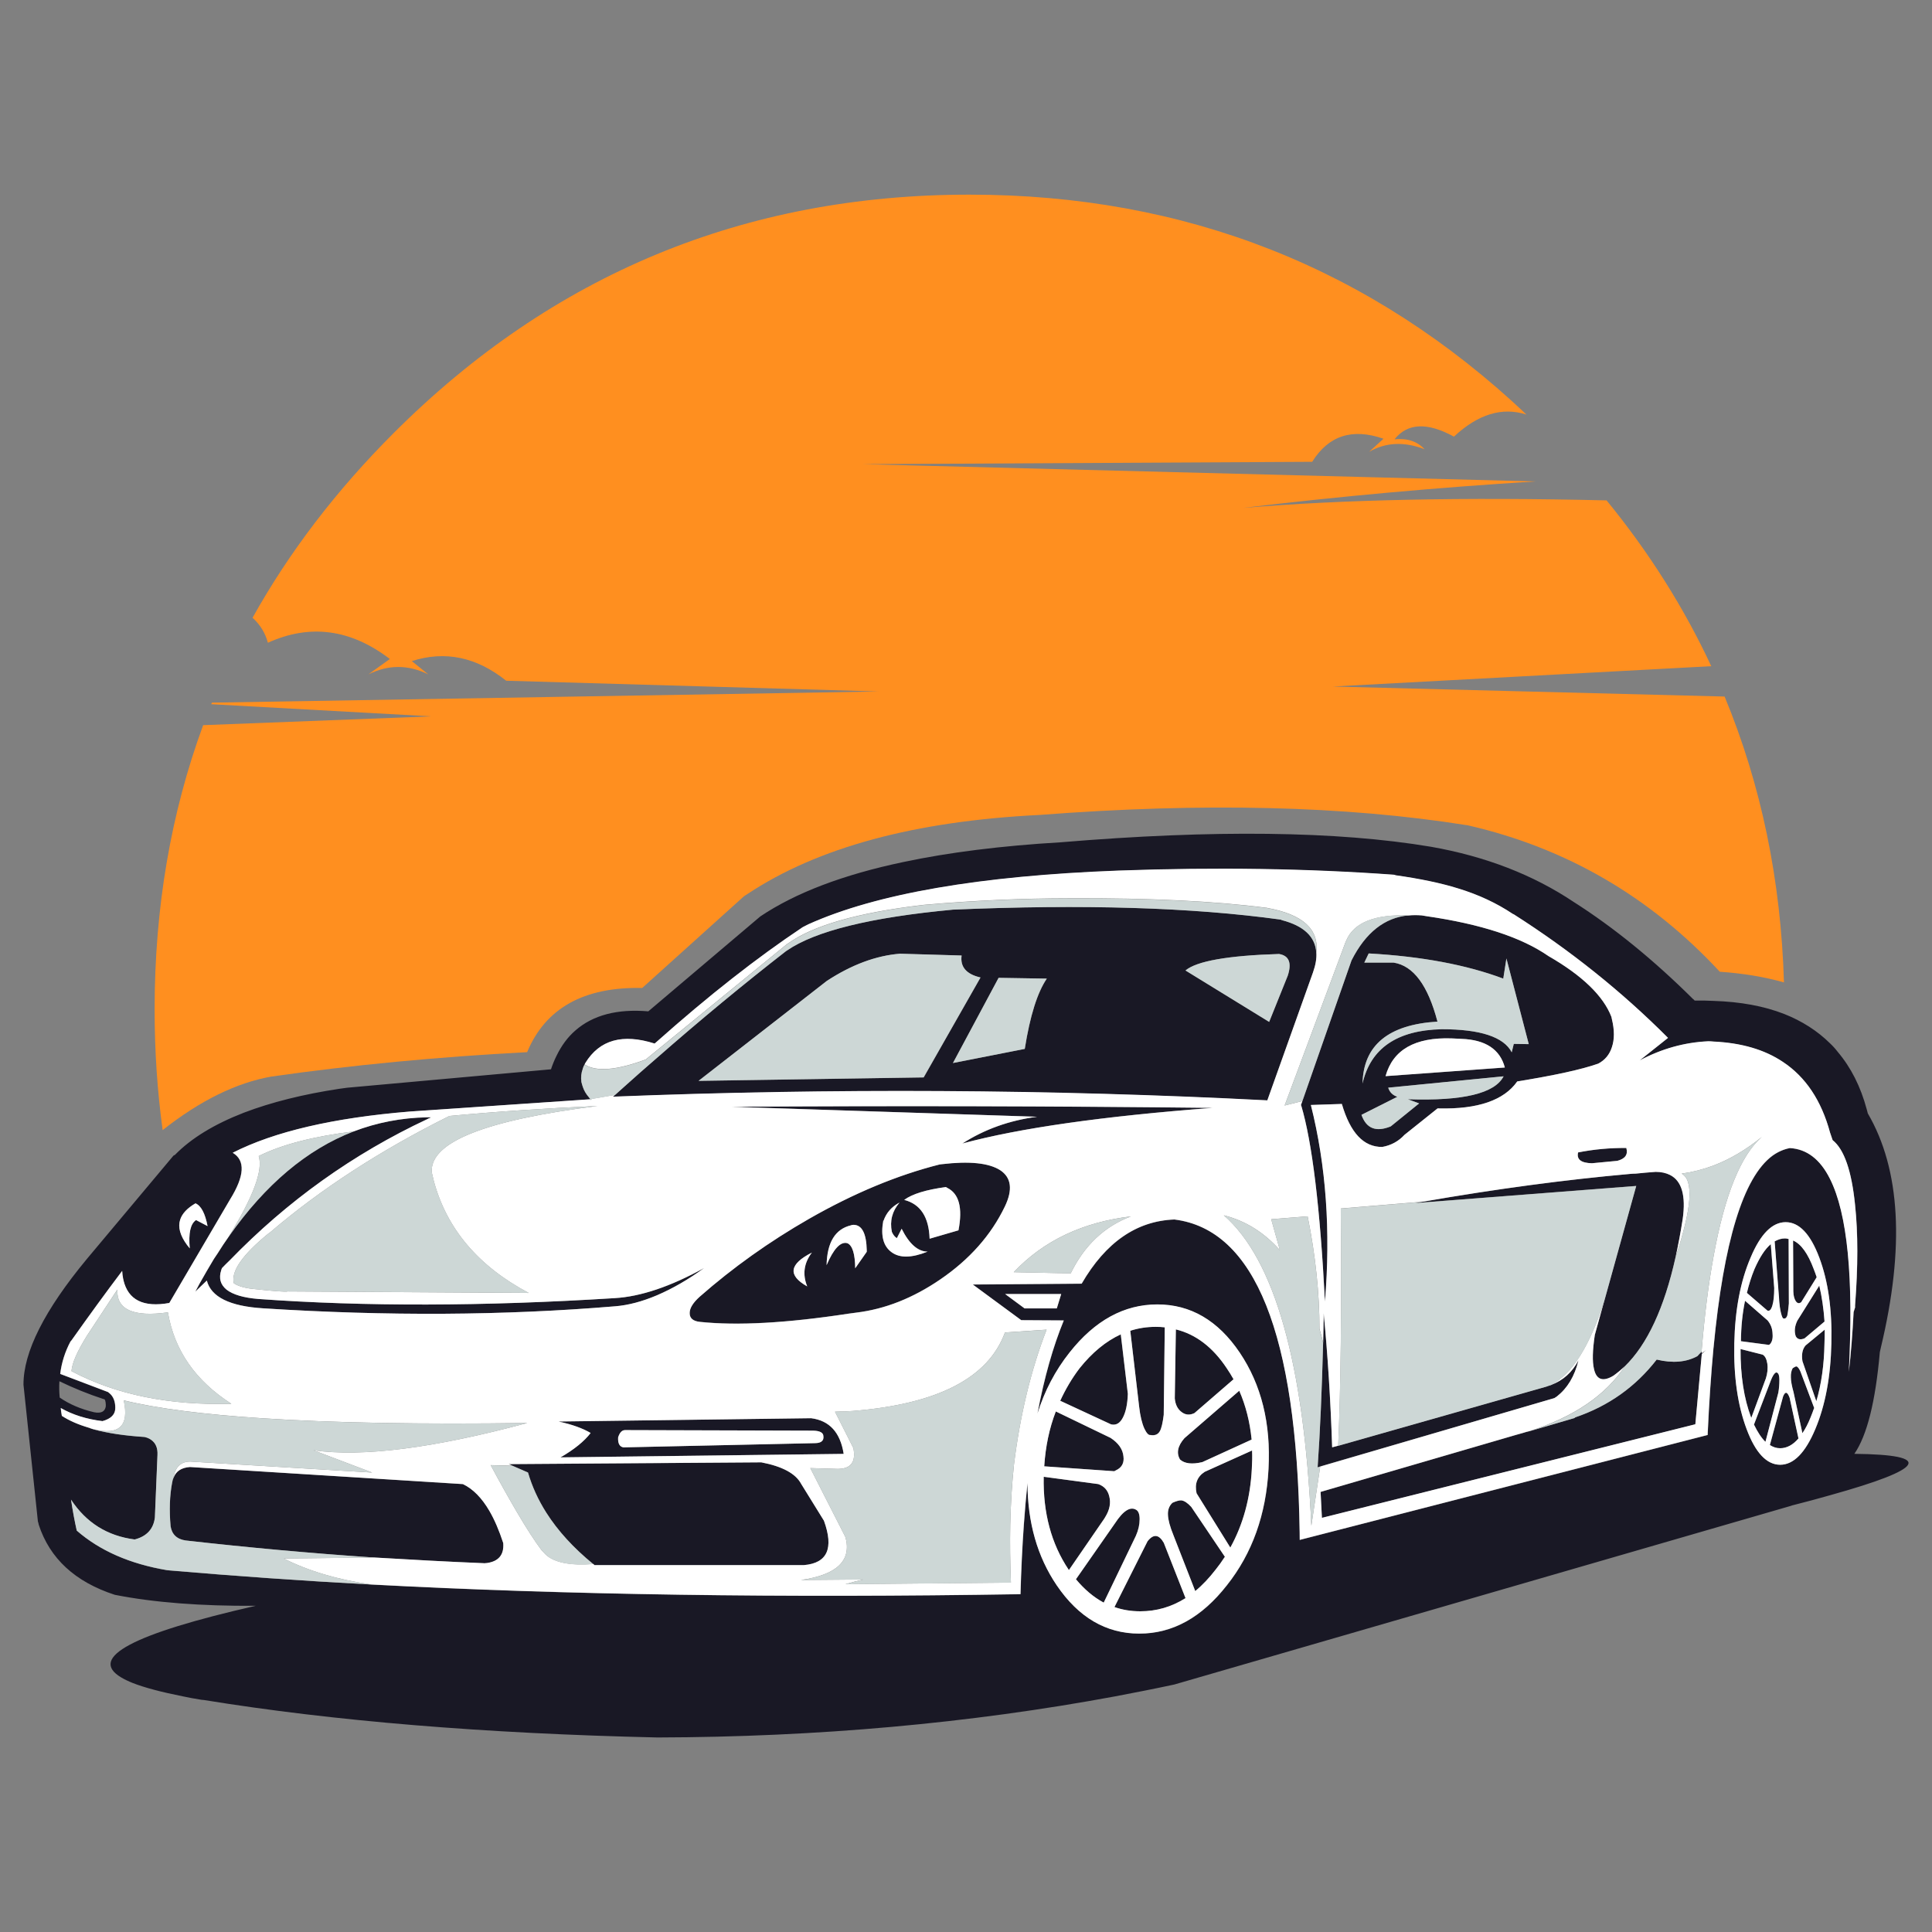<?xml version="1.0" encoding="utf-8"?>
<!-- Generator: Adobe Illustrator 16.0.0, SVG Export Plug-In . SVG Version: 6.00 Build 0)  -->
<!DOCTYPE svg PUBLIC "-//W3C//DTD SVG 1.1//EN" "http://www.w3.org/Graphics/SVG/1.1/DTD/svg11.dtd">
<svg version="1.1" id="Calque_1" xmlns="http://www.w3.org/2000/svg" xmlns:xlink="http://www.w3.org/1999/xlink" x="0px" y="0px"
	 width="32px" height="32px" viewBox="0 0 32 32" enable-background="new 0 0 32 32" xml:space="preserve">
<rect x="0" y="0" width="32" height="32" fill="#808080" stroke="none"/>
<g>
	<path fill="#191825" d="M30.44,17.424c-0.039-0.051-0.083-0.1-0.13-0.144c-0.209-0.206-0.462-0.368-0.757-0.485
		c-0.335-0.131-0.725-0.203-1.171-0.217c-0.102-0.006-0.206-0.007-0.313-0.005c-0.008-0.012-0.017-0.02-0.026-0.025
		c-0.653-0.648-1.312-1.185-1.975-1.607c-0.675-0.452-1.464-0.757-2.367-0.916c-1.558-0.261-3.602-0.285-6.133-0.074
		c-0.983,0.058-1.852,0.167-2.601,0.326c-1.002,0.21-1.793,0.512-2.374,0.902l-1.855,1.572c-0.515-0.044-0.918,0.063-1.208,0.317
		c-0.127,0.11-0.231,0.251-0.313,0.421c-0.035,0.07-0.065,0.144-0.091,0.222l-3.374,0.305c-0.043,0.006-0.085,0.011-0.126,0.017
		c-0.603,0.091-1.131,0.223-1.585,0.396c-0.495,0.192-0.875,0.425-1.143,0.699L2.874,19.14L1.44,20.851
		c-0.704,0.849-1.054,1.545-1.051,2.085l0.239,2.266c0.006,0.016,0.011,0.031,0.013,0.05c0.183,0.562,0.603,0.949,1.26,1.163
		c0.648,0.128,1.427,0.188,2.335,0.182c-2.039,0.464-2.781,0.859-2.228,1.187c0.052,0.031,0.116,0.062,0.191,0.092
		c0.197,0.077,0.474,0.15,0.83,0.221c0.095,0.02,0.199,0.04,0.309,0.057l0.043,0.004c2.133,0.347,4.637,0.555,7.509,0.62
		c2.646-0.007,5.172-0.234,7.581-0.681c0.327-0.062,0.653-0.126,0.979-0.196l10.219-2.961l0.008-0.004
		c0.23-0.058,0.442-0.115,0.634-0.17c1.587-0.442,1.721-0.672,0.403-0.686c0.21-0.305,0.35-0.865,0.422-1.685l0.017-0.075
		c0.397-1.658,0.325-2.951-0.216-3.878l-0.018-0.068C30.818,17.997,30.658,17.682,30.44,17.424 M30.311,18.758l0.043,0.126
		c0.192,0.153,0.315,0.511,0.373,1.073c0.05,0.468,0.05,1.024,0,1.667c0,0.012,0,0.023,0,0.034l-0.024,0.075
		c-0.019,0.358-0.044,0.688-0.079,0.989c0.081-1.556-0.022-2.62-0.313-3.196c-0.162-0.324-0.384-0.493-0.664-0.509
		c-0.103,0.02-0.199,0.062-0.29,0.128c-0.481,0.357-0.806,1.418-0.974,3.178c-0.001,0.002-0.001,0.004-0.001,0.005
		c-0.04,0.43-0.072,0.903-0.096,1.42c0,0.005,0,0.013,0,0.021l-6.757,1.738c-0.001-0.042-0.001-0.084-0.001-0.126
		c-0.048-3.285-0.739-5.013-2.074-5.181c-0.626,0.022-1.139,0.377-1.537,1.063l-1.803,0.014l0.803,0.591l0.704,0.004
		c-0.177,0.431-0.323,0.944-0.436,1.543c0.117-0.373,0.293-0.711,0.532-1.012c0.419-0.531,0.904-0.796,1.454-0.796
		s1.004,0.265,1.363,0.796c0.358,0.531,0.519,1.175,0.478,1.928c-0.04,0.755-0.27,1.398-0.69,1.928c-0.417,0.533-0.899,0.8-1.45,0.8
		c-0.55,0-1.006-0.267-1.368-0.8c-0.321-0.475-0.482-1.038-0.484-1.694c-0.023,0.223-0.044,0.456-0.061,0.696
		c-0.025,0.362-0.044,0.744-0.055,1.145c-3.946,0.064-7.53,0.012-10.752-0.16c-1.158-0.063-2.27-0.142-3.335-0.233l-0.051-0.005
		c-0.614-0.104-1.112-0.322-1.494-0.655c-0.035-0.151-0.066-0.322-0.095-0.513c0.252,0.383,0.604,0.603,1.055,0.66
		c0.2-0.053,0.311-0.174,0.334-0.364l0.043-1.035c0.006-0.115-0.029-0.198-0.104-0.251c-0.032-0.023-0.07-0.039-0.113-0.048
		c-0.327-0.021-0.608-0.063-0.843-0.126L1.501,23.66c-0.012-0.007-0.023-0.01-0.035-0.013c-0.173-0.052-0.321-0.116-0.443-0.195
		c-0.009-0.049-0.015-0.093-0.018-0.13c0.197,0.112,0.428,0.185,0.691,0.217c0.145-0.04,0.215-0.113,0.212-0.222
		c0-0.105-0.032-0.187-0.095-0.239c-0.009-0.008-0.018-0.016-0.026-0.021l-0.791-0.3c0.023-0.188,0.08-0.367,0.169-0.535
		l0.018-0.021c0.287-0.405,0.566-0.789,0.839-1.15c0.002,0.046,0.008,0.091,0.017,0.134c0.002,0.007,0.004,0.012,0.004,0.019
		c0.078,0.33,0.332,0.455,0.76,0.378l1.007-1.716c0.241-0.389,0.255-0.646,0.043-0.772c0.689-0.351,1.667-0.578,2.936-0.683
		l2.987-0.203h0.004c-0.011-0.013-0.021-0.022-0.025-0.031c-0.049-0.055-0.084-0.114-0.104-0.179
		c-0.008-0.026-0.016-0.051-0.022-0.077c-0.011-0.075-0.003-0.148,0.022-0.217c0-0.007,0.001-0.012,0.004-0.014
		c0.006-0.021,0.015-0.039,0.026-0.057c0.003-0.008,0.008-0.017,0.013-0.025c0.235-0.383,0.617-0.49,1.147-0.321
		c0.008-0.006,0.017-0.014,0.025-0.022l0.005-0.004c0.862-0.768,1.67-1.401,2.423-1.902l0.092-0.047
		c1.125-0.507,2.84-0.804,5.141-0.89c1.606-0.058,3.127-0.035,4.561,0.069l0.029,0.009c0.409,0.058,0.751,0.13,1.03,0.217
		c0.336,0.102,0.638,0.242,0.907,0.422l0.018,0.008c0.936,0.597,1.787,1.277,2.554,2.046l-0.469,0.373
		c0.364-0.194,0.742-0.3,1.137-0.317c0.029,0,0.059,0.002,0.088,0.005c0.459,0.021,0.842,0.132,1.147,0.337
		C29.907,17.838,30.168,18.229,30.311,18.758 M28.726,22.251c0.012-0.558,0.102-1.03,0.27-1.421
		c0.164-0.392,0.358-0.587,0.581-0.587c0.224,0,0.409,0.195,0.557,0.587c0.147,0.391,0.214,0.863,0.2,1.421
		c-0.012,0.554-0.101,1.027-0.266,1.419c-0.165,0.393-0.359,0.591-0.582,0.591s-0.409-0.198-0.556-0.591
		C28.782,23.278,28.714,22.805,28.726,22.251 M3.438,20.308l-0.191-0.1c-0.092,0.062-0.127,0.217-0.104,0.469
		c-0.015-0.018-0.03-0.037-0.044-0.055c-0.116-0.157-0.154-0.297-0.115-0.42c0.032-0.101,0.117-0.192,0.254-0.271
		C3.331,19.971,3.397,20.096,3.438,20.308 M1.753,23.287c-0.011,0.093-0.077,0.128-0.196,0.104c-0.22-0.052-0.409-0.133-0.568-0.243
		c-0.009-0.092-0.011-0.182-0.005-0.27c0.238,0.115,0.482,0.214,0.734,0.296c0.021-0.003,0.032,0.03,0.035,0.099
		C1.75,23.276,1.75,23.28,1.753,23.287 M17.577,21.433l-0.073,0.238h-0.533l-0.322-0.238H17.577 M29.473,22.861
		c0-0.058-0.008-0.096-0.022-0.112c-0.037-0.047-0.083,0.009-0.138,0.165l-0.261,0.682c0.061,0.125,0.123,0.221,0.19,0.286
		l0.214-0.816C29.468,22.993,29.473,22.926,29.473,22.861 M29.643,23.153c-0.038-0.105-0.074-0.111-0.109-0.022l-0.218,0.804
		c0.053,0.034,0.109,0.053,0.17,0.053c0.11,0,0.212-0.055,0.304-0.162L29.643,23.153 M29.82,22.714
		c-0.022-0.048-0.045-0.077-0.065-0.082c-0.014,0-0.035,0.011-0.062,0.03c-0.022,0.04-0.033,0.091-0.03,0.151
		c0,0.059,0.015,0.14,0.044,0.244l0.147,0.681c0.05-0.072,0.094-0.158,0.135-0.26c0.021-0.05,0.039-0.101,0.057-0.151
		c0.003,0,0.004-0.003,0.004-0.005L29.82,22.714 M29.89,22.167l0.33-0.278c-0.015-0.213-0.044-0.412-0.087-0.595l-0.364,0.581
		c-0.045,0.094-0.053,0.179-0.026,0.257C29.771,22.185,29.82,22.196,29.89,22.167 M29.906,22.285
		c-0.052,0.06-0.069,0.146-0.052,0.26l0.23,0.664c0.083-0.28,0.129-0.6,0.135-0.958c0.003-0.08,0.004-0.154,0.004-0.228
		L29.906,22.285 M29.299,22.275l0.014-0.009c0.036-0.034,0.054-0.094,0.047-0.173c-0.002-0.087-0.03-0.16-0.082-0.223l-0.374-0.326
		c-0.043,0.206-0.066,0.43-0.068,0.67L29.299,22.275 M29.272,22.584c-0.012-0.075-0.038-0.125-0.077-0.147l-0.366-0.092
		c-0.002,0.441,0.056,0.817,0.175,1.134c0,0.003,0.001,0.003,0.004,0.003l0.23-0.623c0.003-0.011,0.006-0.017,0.009-0.023
		C29.275,22.749,29.284,22.666,29.272,22.584 M29.06,21.02c-0.052,0.126-0.093,0.257-0.126,0.395l0.339,0.293
		c0.034,0.014,0.063-0.014,0.083-0.087c0.02-0.064,0.03-0.159,0.03-0.287l-0.057-0.726C29.233,20.688,29.145,20.826,29.06,21.02
		 M30.09,21.154c-0.016-0.046-0.031-0.091-0.049-0.135c-0.096-0.257-0.209-0.415-0.342-0.473l0.004,0.843
		c0.002,0.073,0.017,0.128,0.043,0.165c0.026,0.035,0.055,0.039,0.088,0.013L30.09,21.154 M29.563,20.512
		c-0.058,0-0.114,0.018-0.17,0.049l0.07,0.93c0.006,0.108,0.018,0.197,0.035,0.265c0.015,0.055,0.027,0.082,0.039,0.082
		c0.029,0.009,0.05-0.008,0.064-0.048c0.009-0.034,0.018-0.102,0.026-0.199l-0.004-1.069H29.62
		C29.601,20.515,29.582,20.512,29.563,20.512 M21.234,15.24c-0.009-0.003-0.016-0.006-0.021-0.009
		c-1.465-0.203-3.274-0.257-5.429-0.165c-1.36,0.127-2.277,0.353-2.749,0.677c-0.006,0.003-0.01,0.006-0.014,0.009
		c-0.711,0.553-1.428,1.146-2.148,1.777c-0.178,0.151-0.354,0.309-0.53,0.467c-0.052,0.048-0.104,0.094-0.156,0.14
		c-0.012,0.008-0.023,0.02-0.035,0.03c3.636-0.145,7.25-0.124,10.839,0.061l0.756-2.118c0.043-0.122,0.063-0.232,0.056-0.331
		C21.786,15.515,21.597,15.335,21.234,15.24 M15.928,15.827c-0.026,0.188,0.078,0.31,0.313,0.364l-0.941,1.655l-3.728,0.057
		l2.124-1.655c0.411-0.269,0.814-0.419,1.212-0.451L15.928,15.827 M15.784,17.607l0.756-1.411l0.799,0.013
		c-0.156,0.229-0.278,0.615-0.365,1.164L15.784,17.607 M21.186,15.801c0.166,0.028,0.213,0.148,0.144,0.359l-0.308,0.766
		l-1.386-0.852C19.82,15.918,20.338,15.827,21.186,15.801 M2.86,24.517c-0.002,0.016-0.005,0.028-0.009,0.043
		c-0.04,0.214-0.049,0.453-0.025,0.718c0.02,0.134,0.103,0.216,0.248,0.237c1.025,0.116,2.067,0.211,3.127,0.283
		c0.605,0.036,1.215,0.069,1.832,0.095c0.009-0.003,0.02-0.003,0.031-0.003c0.197-0.027,0.289-0.137,0.273-0.331
		c-0.068-0.208-0.144-0.386-0.229-0.532c-0.126-0.217-0.273-0.365-0.439-0.445l-4.521-0.283c-0.142,0.01-0.233,0.068-0.273,0.18
		C2.868,24.489,2.864,24.502,2.86,24.517 M18.459,26.618c0.134,0.047,0.276,0.07,0.426,0.07c0.271,0,0.52-0.072,0.751-0.218
		l-0.36-0.916c-0.08-0.142-0.171-0.151-0.269-0.026L18.459,26.618 M18.876,25.163c0-0.081-0.019-0.133-0.056-0.155
		c-0.099-0.061-0.217,0.015-0.353,0.225l-0.646,0.926c0.14,0.168,0.292,0.297,0.46,0.387l0.533-1.107
		C18.856,25.342,18.876,25.251,18.876,25.163 M18.373,24.785c-0.023-0.102-0.085-0.17-0.183-0.204l-0.903-0.121
		c-0.012,0.596,0.125,1.108,0.412,1.537c0,0.004,0.002,0.006,0.005,0.009l0.586-0.852c0.006-0.012,0.012-0.021,0.018-0.03
		C18.38,25.006,18.401,24.894,18.373,24.785 M18.607,24.121c-0.012-0.119-0.083-0.219-0.213-0.305l-0.907-0.438
		c-0.108,0.279-0.171,0.582-0.192,0.909l1.16,0.081l0.026-0.014C18.58,24.31,18.622,24.231,18.607,24.121 M18.402,23.592
		c0.082,0.019,0.147-0.018,0.196-0.113c0.048-0.089,0.076-0.22,0.082-0.392l-0.117-0.985c-0.247,0.113-0.473,0.3-0.682,0.561
		c-0.128,0.168-0.234,0.349-0.321,0.539L18.402,23.592 M19.567,24.851c-0.033-0.003-0.082,0.011-0.148,0.04
		c-0.056,0.054-0.079,0.122-0.074,0.203c0.003,0.08,0.033,0.193,0.091,0.335l0.361,0.925c0.119-0.099,0.231-0.219,0.338-0.356
		c0.054-0.066,0.103-0.135,0.147-0.204c0.004-0.003,0.006-0.006,0.006-0.008l-0.557-0.826
		C19.671,24.894,19.616,24.856,19.567,24.851 M19.545,24.174c0.075,0.068,0.198,0.084,0.37,0.043l0.816-0.373
		c-0.029-0.294-0.098-0.563-0.205-0.809l-0.908,0.786C19.506,23.948,19.481,24.066,19.545,24.174 M19.954,24.378
		c-0.125,0.081-0.17,0.199-0.135,0.355l0.559,0.899c0.212-0.382,0.331-0.817,0.356-1.303c0.006-0.104,0.009-0.207,0.004-0.305
		L19.954,24.378 M20.432,22.845c-0.036-0.063-0.073-0.125-0.113-0.183c-0.231-0.348-0.513-0.563-0.843-0.643l-0.018,1.142
		c0.009,0.102,0.046,0.177,0.113,0.227c0.063,0.049,0.135,0.055,0.213,0.017L20.432,22.845 M19.292,21.984
		c-0.048-0.006-0.099-0.008-0.15-0.008c-0.146,0-0.285,0.021-0.421,0.064l0.147,1.26c0.017,0.15,0.046,0.271,0.086,0.36
		c0.035,0.075,0.068,0.112,0.101,0.107c0.072,0.013,0.125-0.009,0.156-0.064c0.026-0.046,0.048-0.136,0.064-0.27L19.292,21.984
		 M13.974,24.081c-0.056-0.355-0.235-0.552-0.539-0.591l-4.186,0.054c0.225,0.049,0.403,0.113,0.533,0.19
		c-0.107,0.14-0.273,0.273-0.499,0.404L13.974,24.081 M13.638,23.786c0.011,0.076-0.036,0.116-0.138,0.117l-3.174,0.07
		c-0.064-0.012-0.093-0.066-0.087-0.166c0.026-0.083,0.066-0.123,0.122-0.12l3.101,0.009C13.577,23.697,13.636,23.729,13.638,23.786
		 M13.27,24.577c-0.09-0.17-0.31-0.289-0.659-0.356l-4.183,0.03l0.061,0.026l0.257,0.112c0.067,0.23,0.167,0.45,0.301,0.662
		c0.191,0.302,0.451,0.587,0.779,0.854c0.009,0.006,0.017,0.012,0.021,0.018h3.41c0.021,0,0.041,0,0.061,0
		c0.386-0.033,0.496-0.277,0.33-0.735L13.27,24.577 M17.178,18.497c-0.46,0.061-0.873,0.209-1.237,0.443
		c0.944-0.256,2.326-0.452,4.147-0.591c-2.641-0.029-5.299-0.035-7.978-0.018L17.178,18.497 M15.597,19.283l-0.033,0.004
		c-0.701,0.177-1.423,0.477-2.163,0.899c-0.657,0.377-1.261,0.807-1.811,1.29c-0.11,0.099-0.166,0.188-0.166,0.269
		c-0.002,0.087,0.055,0.137,0.17,0.148c0.614,0.065,1.435,0.021,2.461-0.136c0.042-0.005,0.083-0.01,0.127-0.017
		c0.479-0.058,0.942-0.242,1.394-0.551c0.483-0.33,0.84-0.732,1.069-1.208c0.133-0.277,0.106-0.478-0.077-0.6
		C16.38,19.262,16.058,19.229,15.597,19.283 M15.668,19.661c0.005,0.003,0.013,0.008,0.021,0.013
		c0.196,0.096,0.259,0.33,0.187,0.704l-0.478,0.139c-0.012-0.359-0.152-0.573-0.421-0.643
		C15.112,19.775,15.343,19.705,15.668,19.661 M14.095,20.295c0.012-0.006,0.026-0.008,0.044-0.008
		c0.139,0.002,0.211,0.143,0.217,0.421c0,0.01,0,0.017,0,0.025l-0.191,0.273c-0.003-0.239-0.046-0.38-0.131-0.416
		c-0.112-0.029-0.227,0.093-0.343,0.364C13.699,20.576,13.835,20.356,14.095,20.295 M14.629,20.217l0.005,0.004
		c0.044-0.13,0.131-0.231,0.265-0.304c-0.121,0.143-0.164,0.304-0.127,0.486c0.021,0.049,0.049,0.085,0.083,0.104l0.079-0.156
		c0.126,0.253,0.271,0.379,0.43,0.379c-0.264,0.105-0.464,0.109-0.599,0.008c-0.134-0.099-0.18-0.27-0.136-0.514V20.217
		 M13.447,20.747c-0.132,0.174-0.158,0.36-0.077,0.56C13.045,21.124,13.071,20.938,13.447,20.747 M7.139,18.506
		c-0.023,0-0.046,0-0.065,0c-0.426,0.009-0.831,0.087-1.216,0.234c-0.773,0.298-1.462,0.879-2.067,1.741
		c-0.063,0.09-0.126,0.184-0.187,0.282c-0.021,0.029-0.041,0.06-0.061,0.091c-0.079,0.132-0.159,0.268-0.237,0.408
		c-0.023,0.044-0.047,0.087-0.07,0.132l0.191-0.184c0.07,0.272,0.38,0.426,0.934,0.46c2.047,0.131,3.991,0.12,5.833-0.034
		c0.211-0.017,0.441-0.076,0.689-0.182c0.264-0.113,0.524-0.264,0.782-0.452c-0.559,0.308-1.053,0.474-1.481,0.499
		c-2.18,0.137-4.148,0.141-5.906,0.014c-0.243-0.021-0.418-0.072-0.525-0.155c-0.102-0.085-0.13-0.191-0.087-0.322
		c0.003-0.013,0.007-0.024,0.013-0.035c0.041-0.043,0.083-0.085,0.126-0.126c0.955-0.985,2.046-1.765,3.273-2.34
		c0.015-0.01,0.032-0.017,0.048-0.022C7.131,18.512,7.135,18.509,7.139,18.506 M25.746,23.157c0.012-0.01,0.025-0.017,0.04-0.026
		c0.176-0.137,0.296-0.335,0.359-0.6c-0.101,0.196-0.252,0.333-0.456,0.409c-0.024,0.007-0.052,0.017-0.078,0.026l-3.447,0.98
		l-0.1,0.026c-0.026-0.794-0.073-1.533-0.14-2.219c-0.003,0.165-0.005,0.326-0.009,0.485c-0.02,0.782-0.05,1.47-0.091,2.063
		l0.043-0.013L25.746,23.157 M28.183,22.389c-0.029,0.028-0.051,0.053-0.069,0.073c-0.186,0.101-0.409,0.12-0.674,0.057
		c-0.35,0.451-0.798,0.77-1.347,0.956l-0.017,0.013l-0.741,0.217c-0.038,0.009-0.075,0.019-0.109,0.03
		c-0.041,0.012-0.081,0.023-0.121,0.034l-3.232,0.943l0.022,0.43l6.185-1.55l0.107-1.164l0.073-0.066
		c-0.024,0.019-0.05,0.035-0.073,0.053v-0.03L28.183,22.389 M23.571,19.904c-0.044,0.006-0.087,0.013-0.131,0.022l3.661-0.284
		l-0.53,1.908l-0.155,0.56c-0.039,0.256-0.043,0.443-0.014,0.564c0.038,0.172,0.138,0.213,0.3,0.125
		c0.005-0.004,0.013-0.01,0.021-0.012c0.064-0.047,0.127-0.099,0.188-0.156c0.373-0.362,0.654-0.966,0.843-1.812
		c0.043-0.197,0.083-0.405,0.117-0.625c0.056-0.391-0.015-0.636-0.208-0.733c-0.067-0.034-0.146-0.052-0.239-0.052
		c-0.11,0.008-0.22,0.018-0.33,0.029c-0.029,0-0.058,0.002-0.087,0.005C25.926,19.54,24.78,19.693,23.571,19.904 M26.138,19.088
		c-0.026,0.115,0.05,0.175,0.23,0.179l0.42-0.04c0.131-0.035,0.18-0.104,0.148-0.213C26.664,19.012,26.398,19.036,26.138,19.088
		 M23.628,15.175c-0.026-0.005-0.053-0.01-0.079-0.013c-0.075-0.006-0.147-0.006-0.217,0c-0.397,0.035-0.713,0.284-0.947,0.747
		l-0.813,2.328l-0.025,0.07h0.005c0.182,0.61,0.313,1.694,0.394,3.252c0.097-1.169,0.019-2.255-0.233-3.257l0.513-0.017
		c0.14,0.479,0.361,0.715,0.669,0.712c0.147-0.026,0.271-0.094,0.368-0.2l0.548-0.438c0.009,0,0.016,0,0.021,0
		c0.646,0.015,1.079-0.135,1.299-0.447c0.616-0.1,1.063-0.197,1.342-0.295c0.109-0.058,0.186-0.148,0.225-0.27
		c0.045-0.131,0.045-0.286,0-0.47l-0.007-0.034c-0.134-0.347-0.481-0.684-1.044-1.008C25.2,15.525,24.527,15.305,23.628,15.175
		 M24.899,16.209l0.052-0.334l0.37,1.419l-0.248-0.004l-0.034,0.139c-0.133-0.254-0.52-0.382-1.16-0.382
		c-0.741,0.018-1.178,0.317-1.311,0.899c0.014-0.635,0.429-0.976,1.241-1.025c-0.157-0.6-0.397-0.925-0.725-0.977h-0.487
		l0.073-0.152C23.546,15.841,24.289,15.98,24.899,16.209 M24.044,17.199l0.165,0.008c0.396,0.015,0.636,0.173,0.716,0.475
		l-1.976,0.143C23.071,17.388,23.436,17.179,24.044,17.199 M23.318,18.207l0.187,0.069l-0.469,0.381
		c-0.243,0.099-0.405,0.036-0.485-0.191l0.594-0.299c-0.077-0.026-0.128-0.076-0.151-0.151l1.911-0.188
		C24.759,18.111,24.231,18.238,23.318,18.207z"/>
	<path fill="#FFFFFF" d="M17.504,21.671l0.073-0.238h-0.929l0.322,0.238H17.504 M3.247,20.208l0.191,0.1
		c-0.041-0.212-0.107-0.337-0.2-0.377c-0.137,0.079-0.222,0.171-0.254,0.271c-0.04,0.123-0.001,0.263,0.115,0.42
		c0.014,0.018,0.029,0.037,0.044,0.055C3.12,20.425,3.154,20.27,3.247,20.208 M28.995,20.83c-0.168,0.391-0.258,0.863-0.27,1.421
		c-0.012,0.554,0.057,1.027,0.204,1.419c0.146,0.393,0.333,0.591,0.556,0.591s0.417-0.198,0.582-0.591
		c0.165-0.392,0.254-0.865,0.266-1.419c0.014-0.558-0.053-1.03-0.2-1.421c-0.147-0.392-0.333-0.587-0.557-0.587
		C29.354,20.243,29.159,20.438,28.995,20.83 M29.394,20.561c0.056-0.031,0.112-0.049,0.17-0.049c0.019,0,0.037,0.003,0.057,0.009
		h0.005l0.004,1.069c-0.009,0.098-0.018,0.165-0.026,0.199c-0.015,0.04-0.035,0.057-0.064,0.048c-0.012,0-0.024-0.027-0.039-0.082
		c-0.018-0.067-0.029-0.156-0.035-0.265L29.394,20.561 M30.041,21.02c0.018,0.044,0.033,0.089,0.049,0.135l-0.256,0.413
		c-0.033,0.026-0.062,0.022-0.088-0.013c-0.026-0.037-0.041-0.092-0.043-0.165l-0.004-0.843
		C29.832,20.604,29.945,20.763,30.041,21.02 M28.934,21.414c0.033-0.138,0.074-0.269,0.126-0.395
		c0.085-0.193,0.174-0.331,0.27-0.412l0.057,0.726c0,0.128-0.011,0.223-0.03,0.287c-0.021,0.073-0.049,0.101-0.083,0.087
		L28.934,21.414 M29.195,22.437c0.039,0.022,0.065,0.072,0.077,0.147c0.012,0.082,0.003,0.165-0.025,0.251
		c-0.003,0.007-0.006,0.013-0.009,0.023l-0.23,0.623c-0.003,0-0.004,0-0.004-0.003c-0.119-0.316-0.177-0.692-0.175-1.134
		L29.195,22.437 M29.313,22.267l-0.014,0.009l-0.464-0.061c0.002-0.24,0.025-0.464,0.068-0.67l0.374,0.326
		c0.052,0.063,0.08,0.136,0.082,0.223C29.366,22.173,29.349,22.232,29.313,22.267 M29.854,22.545c-0.018-0.113,0-0.2,0.052-0.26
		l0.317-0.262c0,0.073-0.001,0.147-0.004,0.228c-0.006,0.358-0.052,0.678-0.135,0.958L29.854,22.545 M30.22,21.889l-0.33,0.278
		c-0.069,0.029-0.119,0.018-0.147-0.035c-0.026-0.078-0.019-0.163,0.026-0.257l0.364-0.581
		C30.176,21.477,30.205,21.676,30.22,21.889 M29.755,22.632c0.021,0.005,0.043,0.034,0.065,0.082l0.229,0.608
		c0,0.002-0.001,0.005-0.004,0.005c-0.018,0.051-0.036,0.102-0.057,0.151c-0.041,0.102-0.085,0.188-0.135,0.26l-0.147-0.681
		c-0.029-0.104-0.044-0.186-0.044-0.244c-0.003-0.061,0.008-0.111,0.03-0.151C29.72,22.643,29.741,22.632,29.755,22.632
		 M29.533,23.131c0.035-0.089,0.071-0.083,0.109,0.022l0.146,0.672c-0.092,0.107-0.193,0.162-0.304,0.162
		c-0.061,0-0.117-0.019-0.17-0.053L29.533,23.131 M29.45,22.749c0.015,0.017,0.022,0.055,0.022,0.112
		c0,0.064-0.005,0.132-0.017,0.204l-0.214,0.816c-0.067-0.065-0.13-0.161-0.19-0.286l0.261-0.682
		C29.367,22.758,29.413,22.702,29.45,22.749 M30.354,18.884l-0.043-0.126c-0.143-0.529-0.403-0.92-0.78-1.17
		c-0.306-0.205-0.688-0.315-1.147-0.337c-0.029-0.003-0.059-0.005-0.088-0.005c-0.395,0.018-0.772,0.123-1.137,0.317l0.469-0.373
		c-0.767-0.769-1.618-1.449-2.554-2.046l-0.018-0.008c-0.27-0.18-0.571-0.32-0.907-0.422c-0.279-0.087-0.621-0.159-1.03-0.217
		l-0.029-0.009c-1.434-0.104-2.954-0.127-4.561-0.069c-2.301,0.086-4.016,0.383-5.141,0.89l-0.092,0.047
		c-0.753,0.501-1.561,1.135-2.423,1.902l-0.005,0.004c-0.009,0.009-0.018,0.017-0.025,0.022c-0.53-0.169-0.912-0.062-1.147,0.321
		c-0.005,0.009-0.01,0.018-0.013,0.025c0.191,0.124,0.528,0.098,1.012-0.082l2.323-1.898c0.01-0.009,0.019-0.016,0.03-0.021
		c0.411-0.298,1.149-0.511,2.216-0.638l0.044-0.005c0.818-0.072,1.628-0.108,2.427-0.108c1.303-0.006,2.38,0.046,3.23,0.156
		c0.009,0,0.018,0.001,0.026,0.004c0.588,0.107,0.859,0.353,0.812,0.738c0.007,0.099-0.013,0.209-0.056,0.331l-0.756,2.118
		c-3.59-0.185-7.203-0.205-10.839-0.061c0.011-0.011,0.023-0.022,0.035-0.03l-0.382,0.066L9.782,18.22l-0.004-0.013L6.791,18.41
		c-1.269,0.104-2.247,0.332-2.936,0.683c0.212,0.126,0.197,0.384-0.043,0.772l-1.007,1.716c-0.428,0.077-0.682-0.048-0.76-0.378
		c0-0.007-0.002-0.012-0.004-0.019c-0.009-0.043-0.015-0.088-0.017-0.134c-0.273,0.361-0.552,0.745-0.839,1.15l-0.018,0.021
		c-0.089,0.168-0.146,0.347-0.169,0.535l0.791,0.3c0.008,0.005,0.017,0.013,0.026,0.021c0.063,0.053,0.095,0.134,0.095,0.239
		c0.003,0.108-0.068,0.182-0.212,0.222c-0.263-0.032-0.494-0.104-0.691-0.217c0.003,0.037,0.009,0.081,0.018,0.13
		c0.122,0.079,0.27,0.144,0.443,0.195c0.012,0.003,0.023,0.006,0.035,0.013l0.047,0.014c0.425,0.104,0.592-0.056,0.5-0.479
		c0.558,0.136,1.323,0.233,2.298,0.297c1.164,0.076,2.626,0.103,4.386,0.078C7.18,23.987,6,24.137,5.192,24.021l0.973,0.369
		l-1.293-0.078l-1.721-0.104c-0.156,0-0.249,0.09-0.278,0.27c0.041-0.111,0.132-0.17,0.273-0.18l4.521,0.283
		c0.167,0.08,0.313,0.229,0.439,0.445c0.085,0.146,0.161,0.324,0.229,0.532c0.015,0.194-0.077,0.304-0.273,0.331
		c-0.011,0-0.021,0-0.031,0.003c-0.617-0.025-1.227-0.059-1.832-0.095l-1.499,0.017c0.406,0.205,0.889,0.35,1.45,0.43
		c3.222,0.172,6.806,0.225,10.752,0.16c0.011-0.4,0.029-0.782,0.055-1.145c0.017-0.24,0.037-0.474,0.061-0.696
		c0.002,0.656,0.163,1.22,0.484,1.694c0.362,0.533,0.818,0.8,1.368,0.8c0.551,0,1.033-0.267,1.45-0.8
		c0.421-0.529,0.65-1.173,0.69-1.928c0.041-0.753-0.119-1.396-0.478-1.928c-0.359-0.531-0.813-0.796-1.363-0.796
		s-1.035,0.265-1.454,0.796c-0.239,0.301-0.415,0.639-0.532,1.012c0.112-0.599,0.259-1.112,0.436-1.543l-0.704-0.004l-0.803-0.591
		l1.803-0.014c0.398-0.686,0.911-1.04,1.537-1.063c1.335,0.168,2.026,1.896,2.074,5.181c0,0.042,0,0.084,0.001,0.126l6.757-1.738
		c0-0.008,0-0.016,0-0.021c0.023-0.517,0.056-0.99,0.096-1.42c0-0.001,0-0.003,0.001-0.005c0.168-1.76,0.492-2.82,0.974-3.178
		c0.091-0.066,0.188-0.108,0.29-0.128c0.28,0.016,0.502,0.185,0.664,0.509c0.29,0.576,0.394,1.641,0.313,3.196
		c0.035-0.301,0.061-0.631,0.079-0.989l0.024-0.075c0-0.011,0-0.022,0-0.034c0.05-0.643,0.05-1.199,0-1.667
		C30.669,19.395,30.546,19.037,30.354,18.884 M23.549,15.162c0.026,0.003,0.053,0.008,0.079,0.013c0.899,0.13,1.572,0.35,2.018,0.66
		c0.563,0.324,0.91,0.661,1.044,1.008l0.007,0.034c0.045,0.184,0.045,0.339,0,0.47c-0.039,0.121-0.115,0.212-0.225,0.27
		c-0.278,0.098-0.726,0.195-1.342,0.295c-0.22,0.313-0.653,0.462-1.299,0.447c-0.006,0-0.013,0-0.021,0l-0.548,0.438
		c-0.098,0.106-0.221,0.174-0.368,0.2c-0.308,0.003-0.529-0.233-0.669-0.712l-0.513,0.017c0.252,1.002,0.33,2.088,0.233,3.257
		c-0.08-1.558-0.212-2.642-0.394-3.252h-0.005l0.025-0.07l-0.294,0.074l1.007-2.701c0.006-0.014,0.012-0.027,0.017-0.039
		c0.128-0.292,0.472-0.429,1.03-0.408C23.401,15.156,23.474,15.156,23.549,15.162 M26.368,19.267
		c-0.181-0.004-0.257-0.063-0.23-0.179c0.261-0.052,0.526-0.076,0.799-0.074c0.031,0.108-0.018,0.178-0.148,0.213L26.368,19.267
		 M27.093,19.439c0.11-0.012,0.22-0.021,0.33-0.029c0.093,0,0.172,0.018,0.239,0.052c0.193,0.098,0.264,0.343,0.208,0.733
		c-0.034,0.22-0.074,0.428-0.117,0.625c0.27-0.811,0.303-1.271,0.1-1.381c0.18-0.025,0.356-0.07,0.53-0.135
		c0.277-0.107,0.544-0.265,0.799-0.474c-0.347,0.302-0.614,0.958-0.799,1.973c-0.084,0.457-0.151,0.985-0.2,1.585l0.004-0.005v0.03
		c0.023-0.018,0.049-0.034,0.073-0.053l-0.073,0.066l-0.107,1.164l-6.185,1.55l-0.022-0.43l3.232-0.943
		c0.04-0.011,0.08-0.022,0.121-0.034c0.034-0.012,0.071-0.021,0.109-0.03c0.737-0.238,1.263-0.596,1.575-1.072
		c-0.061,0.058-0.123,0.109-0.188,0.156c-0.008,0.002-0.016,0.008-0.021,0.012c-0.162,0.088-0.262,0.047-0.3-0.125
		c-0.029-0.121-0.025-0.309,0.014-0.564l0.155-0.56c-0.243,0.752-0.537,1.216-0.882,1.39c0.204-0.076,0.355-0.213,0.456-0.409
		c-0.063,0.265-0.184,0.463-0.359,0.6c-0.015,0.01-0.028,0.017-0.04,0.026l-3.878,1.134l-0.147,0.98
		c-0.124-2.696-0.608-4.408-1.45-5.142c0.358,0.09,0.668,0.283,0.929,0.578l-0.144-0.513l0.604-0.048
		c0.131,0.655,0.196,1.275,0.196,1.863c0.021,0.072,0.041,0.148,0.061,0.229c0.004-0.159,0.006-0.32,0.009-0.485
		c0.066,0.686,0.113,1.425,0.14,2.219l0.1-0.026c0.043-0.99,0.058-2.299,0.043-3.93l1.364-0.113c1.209-0.211,2.354-0.364,3.435-0.46
		C27.035,19.441,27.063,19.439,27.093,19.439 M4.285,19.148c0.382-0.191,0.906-0.326,1.572-0.408
		c0.385-0.147,0.791-0.226,1.216-0.234c0.02,0,0.042,0,0.065,0c-0.003,0.003-0.008,0.006-0.014,0.009
		c-0.017,0.006-0.034,0.013-0.048,0.022c-1.227,0.575-2.318,1.354-3.273,2.34c-0.043,0.041-0.085,0.083-0.126,0.126
		c-0.006,0.011-0.01,0.022-0.013,0.035c-0.043,0.131-0.015,0.237,0.087,0.322c0.107,0.083,0.282,0.135,0.525,0.155
		c1.757,0.127,3.726,0.123,5.906-0.014c0.428-0.025,0.922-0.191,1.481-0.499c-0.258,0.188-0.519,0.339-0.782,0.452
		c-0.248,0.105-0.479,0.165-0.689,0.182c-1.841,0.154-3.786,0.165-5.833,0.034c-0.553-0.034-0.864-0.188-0.934-0.46l-0.191,0.184
		c0.023-0.045,0.047-0.088,0.07-0.132c0.079-0.141,0.158-0.276,0.237-0.408c0.021-0.031,0.041-0.062,0.061-0.091
		c0.061-0.099,0.123-0.192,0.187-0.282C4.195,19.824,4.36,19.381,4.285,19.148 M7.151,19.418c0.011,0.046,0.023,0.095,0.034,0.143
		c0.214,0.793,0.738,1.412,1.572,1.854L4.767,21.39c-0.032,0.011-0.229-0.004-0.59-0.043c-0.133-0.015-0.234-0.046-0.304-0.092
		c-0.049-0.198,0.141-0.471,0.569-0.821l0.03-0.021c0.84-0.718,1.83-1.361,2.971-1.929c0.782-0.073,1.599-0.128,2.453-0.165
		C8.031,18.554,7.116,18.919,7.151,19.418 M1.44,22.124l0.503-0.764c-0.014,0.332,0.266,0.457,0.838,0.377
		c0.106,0.629,0.457,1.133,1.051,1.514C2.802,23.28,1.919,23.1,1.184,22.71C1.193,22.58,1.278,22.384,1.44,22.124 M15.563,19.287
		l0.033-0.004c0.461-0.055,0.783-0.021,0.971,0.1c0.184,0.122,0.21,0.322,0.077,0.6c-0.229,0.476-0.586,0.878-1.069,1.208
		c-0.451,0.309-0.915,0.493-1.394,0.551c-0.044,0.007-0.085,0.012-0.127,0.017c-1.026,0.157-1.847,0.201-2.461,0.136
		c-0.115-0.012-0.172-0.062-0.17-0.148c0-0.08,0.056-0.17,0.166-0.269c0.55-0.483,1.153-0.913,1.811-1.29
		C14.141,19.764,14.862,19.464,15.563,19.287 M15.94,18.94c0.364-0.234,0.777-0.383,1.237-0.443l-5.067-0.165
		c2.679-0.018,5.337-0.012,7.978,0.018C18.267,18.488,16.885,18.685,15.94,18.94 M12.61,24.221c0.35,0.067,0.569,0.187,0.659,0.356
		l0.378,0.611c0.166,0.458,0.056,0.702-0.33,0.735c-0.02,0-0.04,0-0.061,0h-3.41c-0.005-0.006-0.012-0.012-0.021-0.018
		c-0.379,0.028-0.641-0.023-0.786-0.156c-0.026-0.026-0.051-0.053-0.073-0.078c-0.111-0.149-0.248-0.36-0.408-0.633
		c-0.127-0.217-0.272-0.474-0.431-0.771l0.36,0.009l-0.061-0.026L12.61,24.221 M13.987,23.378l0.138-0.008
		c1.404-0.113,2.244-0.546,2.52-1.3l0.69-0.047c-0.258,0.666-0.438,1.41-0.54,2.232c-0.033,0.312-0.054,0.645-0.062,0.998
		c-0.006,0.304-0.002,0.624,0.011,0.96l-2.74,0.026c0.121-0.035,0.219-0.062,0.295-0.078l-1.033,0.009
		c0.597-0.086,0.842-0.323,0.738-0.709l-0.583-1.145l0.436,0.013c0.015,0,0.028,0,0.039,0c0.202-0.007,0.282-0.121,0.239-0.343
		l-0.305-0.604C13.882,23.38,13.935,23.378,13.987,23.378 M13.435,23.49c0.304,0.039,0.483,0.235,0.539,0.591l-4.69,0.058
		c0.226-0.131,0.392-0.265,0.499-0.404c-0.13-0.077-0.308-0.142-0.533-0.19L13.435,23.49 M19.142,21.977
		c0.052,0,0.103,0.002,0.15,0.008l-0.017,1.45c-0.017,0.134-0.038,0.224-0.064,0.27c-0.031,0.056-0.084,0.077-0.156,0.064
		c-0.032,0.005-0.065-0.032-0.101-0.107c-0.04-0.089-0.069-0.21-0.086-0.36l-0.147-1.26C18.856,21.998,18.996,21.977,19.142,21.977
		 M20.318,22.662c0.04,0.058,0.077,0.119,0.113,0.183l-0.647,0.56c-0.078,0.038-0.149,0.032-0.213-0.017
		c-0.067-0.05-0.104-0.125-0.113-0.227l0.018-1.142C19.806,22.1,20.087,22.314,20.318,22.662 M19.819,24.733
		c-0.035-0.156,0.01-0.274,0.135-0.355l0.784-0.353c0.005,0.098,0.002,0.2-0.004,0.305c-0.025,0.485-0.145,0.921-0.356,1.303
		L19.819,24.733 M19.915,24.217c-0.172,0.041-0.295,0.025-0.37-0.043c-0.063-0.107-0.039-0.226,0.073-0.353l0.908-0.786
		c0.107,0.245,0.176,0.515,0.205,0.809L19.915,24.217 M19.419,24.891c0.066-0.029,0.115-0.043,0.148-0.04
		c0.049,0.006,0.104,0.043,0.164,0.108l0.557,0.826c0,0.002-0.002,0.005-0.006,0.008c-0.045,0.069-0.094,0.138-0.147,0.204
		c-0.106,0.138-0.219,0.258-0.338,0.356l-0.361-0.925c-0.058-0.142-0.088-0.255-0.091-0.335
		C19.34,25.013,19.363,24.944,19.419,24.891 M18.599,23.479c-0.049,0.096-0.114,0.132-0.196,0.113l-0.842-0.391
		c0.087-0.19,0.193-0.371,0.321-0.539c0.209-0.261,0.435-0.447,0.682-0.561l0.117,0.985C18.675,23.259,18.646,23.39,18.599,23.479
		 M18.395,23.816c0.13,0.086,0.201,0.186,0.213,0.305c0.015,0.11-0.027,0.188-0.126,0.233l-0.026,0.014l-1.16-0.081
		c0.021-0.327,0.084-0.63,0.192-0.909L18.395,23.816 M18.19,24.581c0.098,0.034,0.159,0.103,0.183,0.204
		c0.028,0.108,0.007,0.221-0.065,0.339c-0.006,0.01-0.012,0.019-0.018,0.03l-0.586,0.852c-0.003-0.003-0.005-0.005-0.005-0.009
		c-0.287-0.429-0.424-0.941-0.412-1.537L18.19,24.581 M17.734,21.091l-0.943-0.02c0.492-0.521,1.141-0.828,1.941-0.924
		C18.293,20.313,17.961,20.627,17.734,21.091 M18.82,25.008c0.037,0.022,0.056,0.074,0.056,0.155c0,0.088-0.02,0.179-0.062,0.274
		l-0.533,1.107c-0.168-0.09-0.32-0.219-0.46-0.387l0.646-0.926C18.604,25.022,18.722,24.947,18.82,25.008 M18.885,26.688
		c-0.149,0-0.292-0.023-0.426-0.07l0.548-1.09c0.098-0.125,0.188-0.115,0.269,0.026l0.36,0.916
		C19.404,26.616,19.155,26.688,18.885,26.688 M13.5,23.903c0.102-0.001,0.148-0.041,0.138-0.117
		c-0.002-0.058-0.061-0.089-0.177-0.09l-3.101-0.009c-0.056-0.003-0.095,0.037-0.122,0.12c-0.006,0.1,0.023,0.154,0.087,0.166
		L13.5,23.903 M13.37,21.307c-0.081-0.199-0.055-0.386,0.077-0.56C13.071,20.938,13.045,21.124,13.37,21.307 M14.634,20.221
		l-0.005-0.004v0.008c-0.044,0.244,0.002,0.415,0.136,0.514c0.135,0.102,0.335,0.098,0.599-0.008c-0.159,0-0.304-0.126-0.43-0.379
		l-0.079,0.156c-0.034-0.02-0.062-0.056-0.083-0.104c-0.037-0.183,0.006-0.344,0.127-0.486
		C14.765,19.989,14.678,20.091,14.634,20.221 M14.139,20.287c-0.018,0-0.032,0.002-0.044,0.008c-0.26,0.062-0.396,0.281-0.404,0.66
		c0.116-0.271,0.23-0.394,0.343-0.364c0.085,0.036,0.128,0.177,0.131,0.416l0.191-0.273c0-0.009,0-0.016,0-0.025
		C14.35,20.43,14.277,20.289,14.139,20.287 M15.688,19.674c-0.008-0.005-0.016-0.01-0.021-0.013
		c-0.325,0.044-0.556,0.114-0.691,0.213c0.269,0.069,0.409,0.283,0.421,0.643l0.478-0.139C15.947,20.004,15.885,19.77,15.688,19.674
		 M24.209,17.207l-0.165-0.008c-0.608-0.021-0.973,0.188-1.095,0.625l1.976-0.143C24.845,17.38,24.605,17.222,24.209,17.207z"/>
	<path fill="#CDD7D6" d="M21.329,16.16c0.069-0.211,0.022-0.331-0.144-0.359c-0.848,0.026-1.365,0.118-1.55,0.273l1.386,0.852
		L21.329,16.16 M16.54,16.196l-0.756,1.411l1.189-0.234c0.087-0.549,0.209-0.935,0.365-1.164L16.54,16.196 M16.24,16.19
		c-0.234-0.054-0.339-0.176-0.313-0.364l-1.021-0.03c-0.397,0.032-0.801,0.182-1.212,0.451l-2.124,1.655l3.728-0.057L16.24,16.19
		 M20.991,15.041c-0.009-0.003-0.018-0.004-0.026-0.004c-0.851-0.11-1.928-0.162-3.23-0.156c-0.799,0-1.608,0.036-2.427,0.108
		l-0.044,0.005c-1.066,0.127-1.805,0.34-2.216,0.638c-0.012,0.006-0.021,0.013-0.03,0.021l-2.323,1.898
		c-0.484,0.18-0.821,0.206-1.012,0.082c-0.012,0.018-0.02,0.036-0.026,0.057c-0.002,0.002-0.004,0.007-0.004,0.014
		C9.627,17.771,9.62,17.845,9.63,17.92c0.006,0.026,0.014,0.051,0.022,0.077c0.021,0.064,0.055,0.124,0.104,0.179
		c0.005,0.009,0.014,0.019,0.025,0.031H9.778l0.004,0.013l0.022-0.017l0.382-0.066c0.052-0.046,0.104-0.092,0.156-0.14
		c0.177-0.158,0.353-0.315,0.53-0.467c0.721-0.632,1.438-1.225,2.148-1.777c0.004-0.003,0.008-0.006,0.014-0.009
		c0.472-0.325,1.389-0.55,2.749-0.677c2.154-0.093,3.964-0.038,5.429,0.165c0.006,0.002,0.013,0.006,0.021,0.009
		c0.362,0.095,0.552,0.274,0.568,0.538C21.851,15.394,21.579,15.147,20.991,15.041 M4.872,24.312l1.293,0.078l-0.973-0.369
		C6,24.137,7.18,23.987,8.732,23.57c-1.76,0.024-3.222-0.002-4.386-0.078c-0.975-0.063-1.74-0.161-2.298-0.297
		c0.092,0.423-0.074,0.583-0.5,0.479c0.234,0.063,0.516,0.105,0.843,0.126c0.043,0.009,0.081,0.024,0.113,0.048
		c0.075,0.053,0.11,0.136,0.104,0.251l-0.043,1.035c-0.023,0.19-0.134,0.312-0.334,0.364c-0.452-0.058-0.803-0.277-1.055-0.66
		c0.029,0.19,0.061,0.361,0.095,0.513c0.382,0.333,0.88,0.551,1.494,0.655l0.051,0.005c1.066,0.092,2.178,0.171,3.335,0.233
		c-0.562-0.08-1.044-0.225-1.45-0.43L6.2,25.798c-1.06-0.072-2.102-0.167-3.127-0.283c-0.145-0.021-0.228-0.104-0.248-0.237
		c-0.023-0.265-0.015-0.504,0.025-0.718c0.004-0.015,0.006-0.027,0.009-0.043c0.004-0.015,0.008-0.027,0.014-0.039
		c0.029-0.18,0.122-0.27,0.278-0.27L4.872,24.312 M16.791,21.071l0.943,0.02c0.227-0.464,0.559-0.778,0.998-0.943
		C17.932,20.243,17.283,20.551,16.791,21.071 M14.125,23.37l-0.138,0.008c-0.053,0-0.105,0.002-0.157,0.005l0.305,0.604
		c0.043,0.222-0.037,0.336-0.239,0.343c-0.011,0-0.024,0-0.039,0l-0.436-0.013l0.583,1.145c0.104,0.386-0.142,0.623-0.738,0.709
		l1.033-0.009c-0.076,0.017-0.174,0.043-0.295,0.078l2.74-0.026c-0.013-0.336-0.017-0.656-0.011-0.96
		c0.008-0.354,0.028-0.687,0.062-0.998c0.103-0.822,0.282-1.566,0.54-2.232l-0.69,0.047C16.369,22.824,15.529,23.257,14.125,23.37
		 M8.745,24.39l-0.257-0.112l-0.36-0.009c0.159,0.297,0.304,0.554,0.431,0.771c0.16,0.272,0.296,0.483,0.408,0.633
		c0.022,0.025,0.047,0.052,0.073,0.078c0.145,0.133,0.406,0.185,0.786,0.156c-0.328-0.268-0.588-0.553-0.779-0.854
		C8.912,24.84,8.812,24.62,8.745,24.39 M1.944,21.36L1.44,22.124c-0.162,0.26-0.247,0.456-0.256,0.586
		c0.735,0.39,1.618,0.57,2.649,0.541c-0.594-0.381-0.944-0.885-1.051-1.514C2.209,21.817,1.93,21.692,1.944,21.36 M7.186,19.561
		c-0.011-0.048-0.023-0.097-0.034-0.143c-0.035-0.499,0.88-0.864,2.744-1.099c-0.854,0.037-1.671,0.092-2.453,0.165
		c-1.141,0.567-2.131,1.211-2.971,1.929l-0.03,0.021c-0.429,0.351-0.618,0.623-0.569,0.821c0.07,0.046,0.171,0.077,0.304,0.092
		c0.362,0.039,0.559,0.054,0.59,0.043l3.991,0.024C7.924,20.973,7.4,20.354,7.186,19.561 M5.857,18.74
		c-0.666,0.082-1.19,0.217-1.572,0.408c0.075,0.232-0.09,0.676-0.496,1.333C4.395,19.619,5.084,19.038,5.857,18.74 M21.659,20.147
		l-0.604,0.048l0.144,0.513c-0.261-0.295-0.57-0.488-0.929-0.578c0.842,0.733,1.326,2.445,1.45,5.142l0.147-0.98l-0.043,0.013
		c0.041-0.594,0.071-1.281,0.091-2.063c-0.02-0.081-0.04-0.157-0.061-0.229C21.855,21.423,21.79,20.803,21.659,20.147
		 M28.383,19.305c-0.174,0.064-0.351,0.109-0.53,0.135c0.203,0.109,0.17,0.57-0.1,1.381c-0.188,0.846-0.47,1.449-0.843,1.812
		c-0.313,0.477-0.838,0.834-1.575,1.072l0.741-0.217l0.017-0.013c0.549-0.187,0.997-0.505,1.347-0.956
		c0.265,0.063,0.488,0.044,0.674-0.057c0.019-0.021,0.04-0.045,0.069-0.073c0.049-0.6,0.116-1.128,0.2-1.585
		c0.185-1.015,0.452-1.671,0.799-1.973C28.927,19.04,28.66,19.197,28.383,19.305 M23.44,19.927c0.044-0.01,0.087-0.017,0.131-0.022
		l-1.364,0.113c0.015,1.631,0,2.939-0.043,3.93l3.447-0.98c0.026-0.01,0.054-0.02,0.078-0.026c0.345-0.174,0.639-0.638,0.882-1.39
		l0.53-1.908L23.44,19.927 M22.302,15.57c-0.005,0.012-0.011,0.025-0.017,0.039l-1.007,2.701l0.294-0.074l0.813-2.328
		c0.234-0.463,0.55-0.712,0.947-0.747C22.773,15.141,22.43,15.278,22.302,15.57 M23.505,18.276l-0.187-0.069
		c0.913,0.031,1.44-0.096,1.586-0.38l-1.911,0.188c0.023,0.075,0.074,0.125,0.151,0.151l-0.594,0.299
		c0.08,0.228,0.242,0.29,0.485,0.191L23.505,18.276 M24.951,15.875l-0.052,0.334c-0.61-0.229-1.354-0.368-2.229-0.417l-0.073,0.152
		h0.487c0.327,0.052,0.567,0.377,0.725,0.977c-0.813,0.05-1.228,0.391-1.241,1.025c0.133-0.582,0.569-0.882,1.311-0.899
		c0.641,0,1.027,0.128,1.16,0.382l0.034-0.139l0.248,0.004L24.951,15.875z"/>
	<path fill="#FF8F1F" d="M23.596,7.441c-0.121-0.13-0.287-0.186-0.498-0.165c0.214-0.27,0.542-0.285,0.984-0.044
		c0.399-0.373,0.8-0.495,1.202-0.365c-2.57-2.429-5.646-3.643-9.227-3.643c-3.726,0-6.906,1.317-9.54,3.952
		c-0.949,0.949-1.727,1.967-2.334,3.056c0.127,0.115,0.211,0.253,0.254,0.414c0.697-0.316,1.371-0.227,2.02,0.269L6.1,11.171
		c0.33-0.165,0.662-0.165,0.995,0L6.821,10.95c0.55-0.177,1.071-0.068,1.563,0.325l6.167,0.178L3.51,11.638
		c-0.003,0.008-0.007,0.017-0.011,0.026l3.643,0.201l-3.777,0.146c-0.537,1.459-0.804,3.029-0.804,4.708
		c0,0.686,0.044,1.351,0.133,1.999c0.621-0.49,1.222-0.785,1.803-0.887c1.34-0.191,2.752-0.326,4.234-0.404
		c0.304-0.729,0.939-1.084,1.906-1.063l1.681-1.515c0.021-0.015,0.042-0.03,0.065-0.043c1.161-0.771,2.772-1.206,4.834-1.308
		c2.707-0.208,5.064-0.151,7.074,0.169c0.008,0,0.019,0.002,0.03,0.005c1.624,0.374,3.012,1.181,4.164,2.423
		c0.39,0.027,0.744,0.086,1.063,0.177c-0.05-1.693-0.377-3.272-0.983-4.735l-6.488-0.166l6.267-0.337
		c-0.451-0.967-1.028-1.883-1.734-2.746c-2.373-0.056-4.381-0.014-6.022,0.125c1.589-0.192,3.204-0.337,4.842-0.439L14.291,7.688
		l7.443-0.039c0.271-0.435,0.665-0.562,1.181-0.382l-0.239,0.217C22.952,7.325,23.258,7.311,23.596,7.441z"/>
</g>
</svg>
